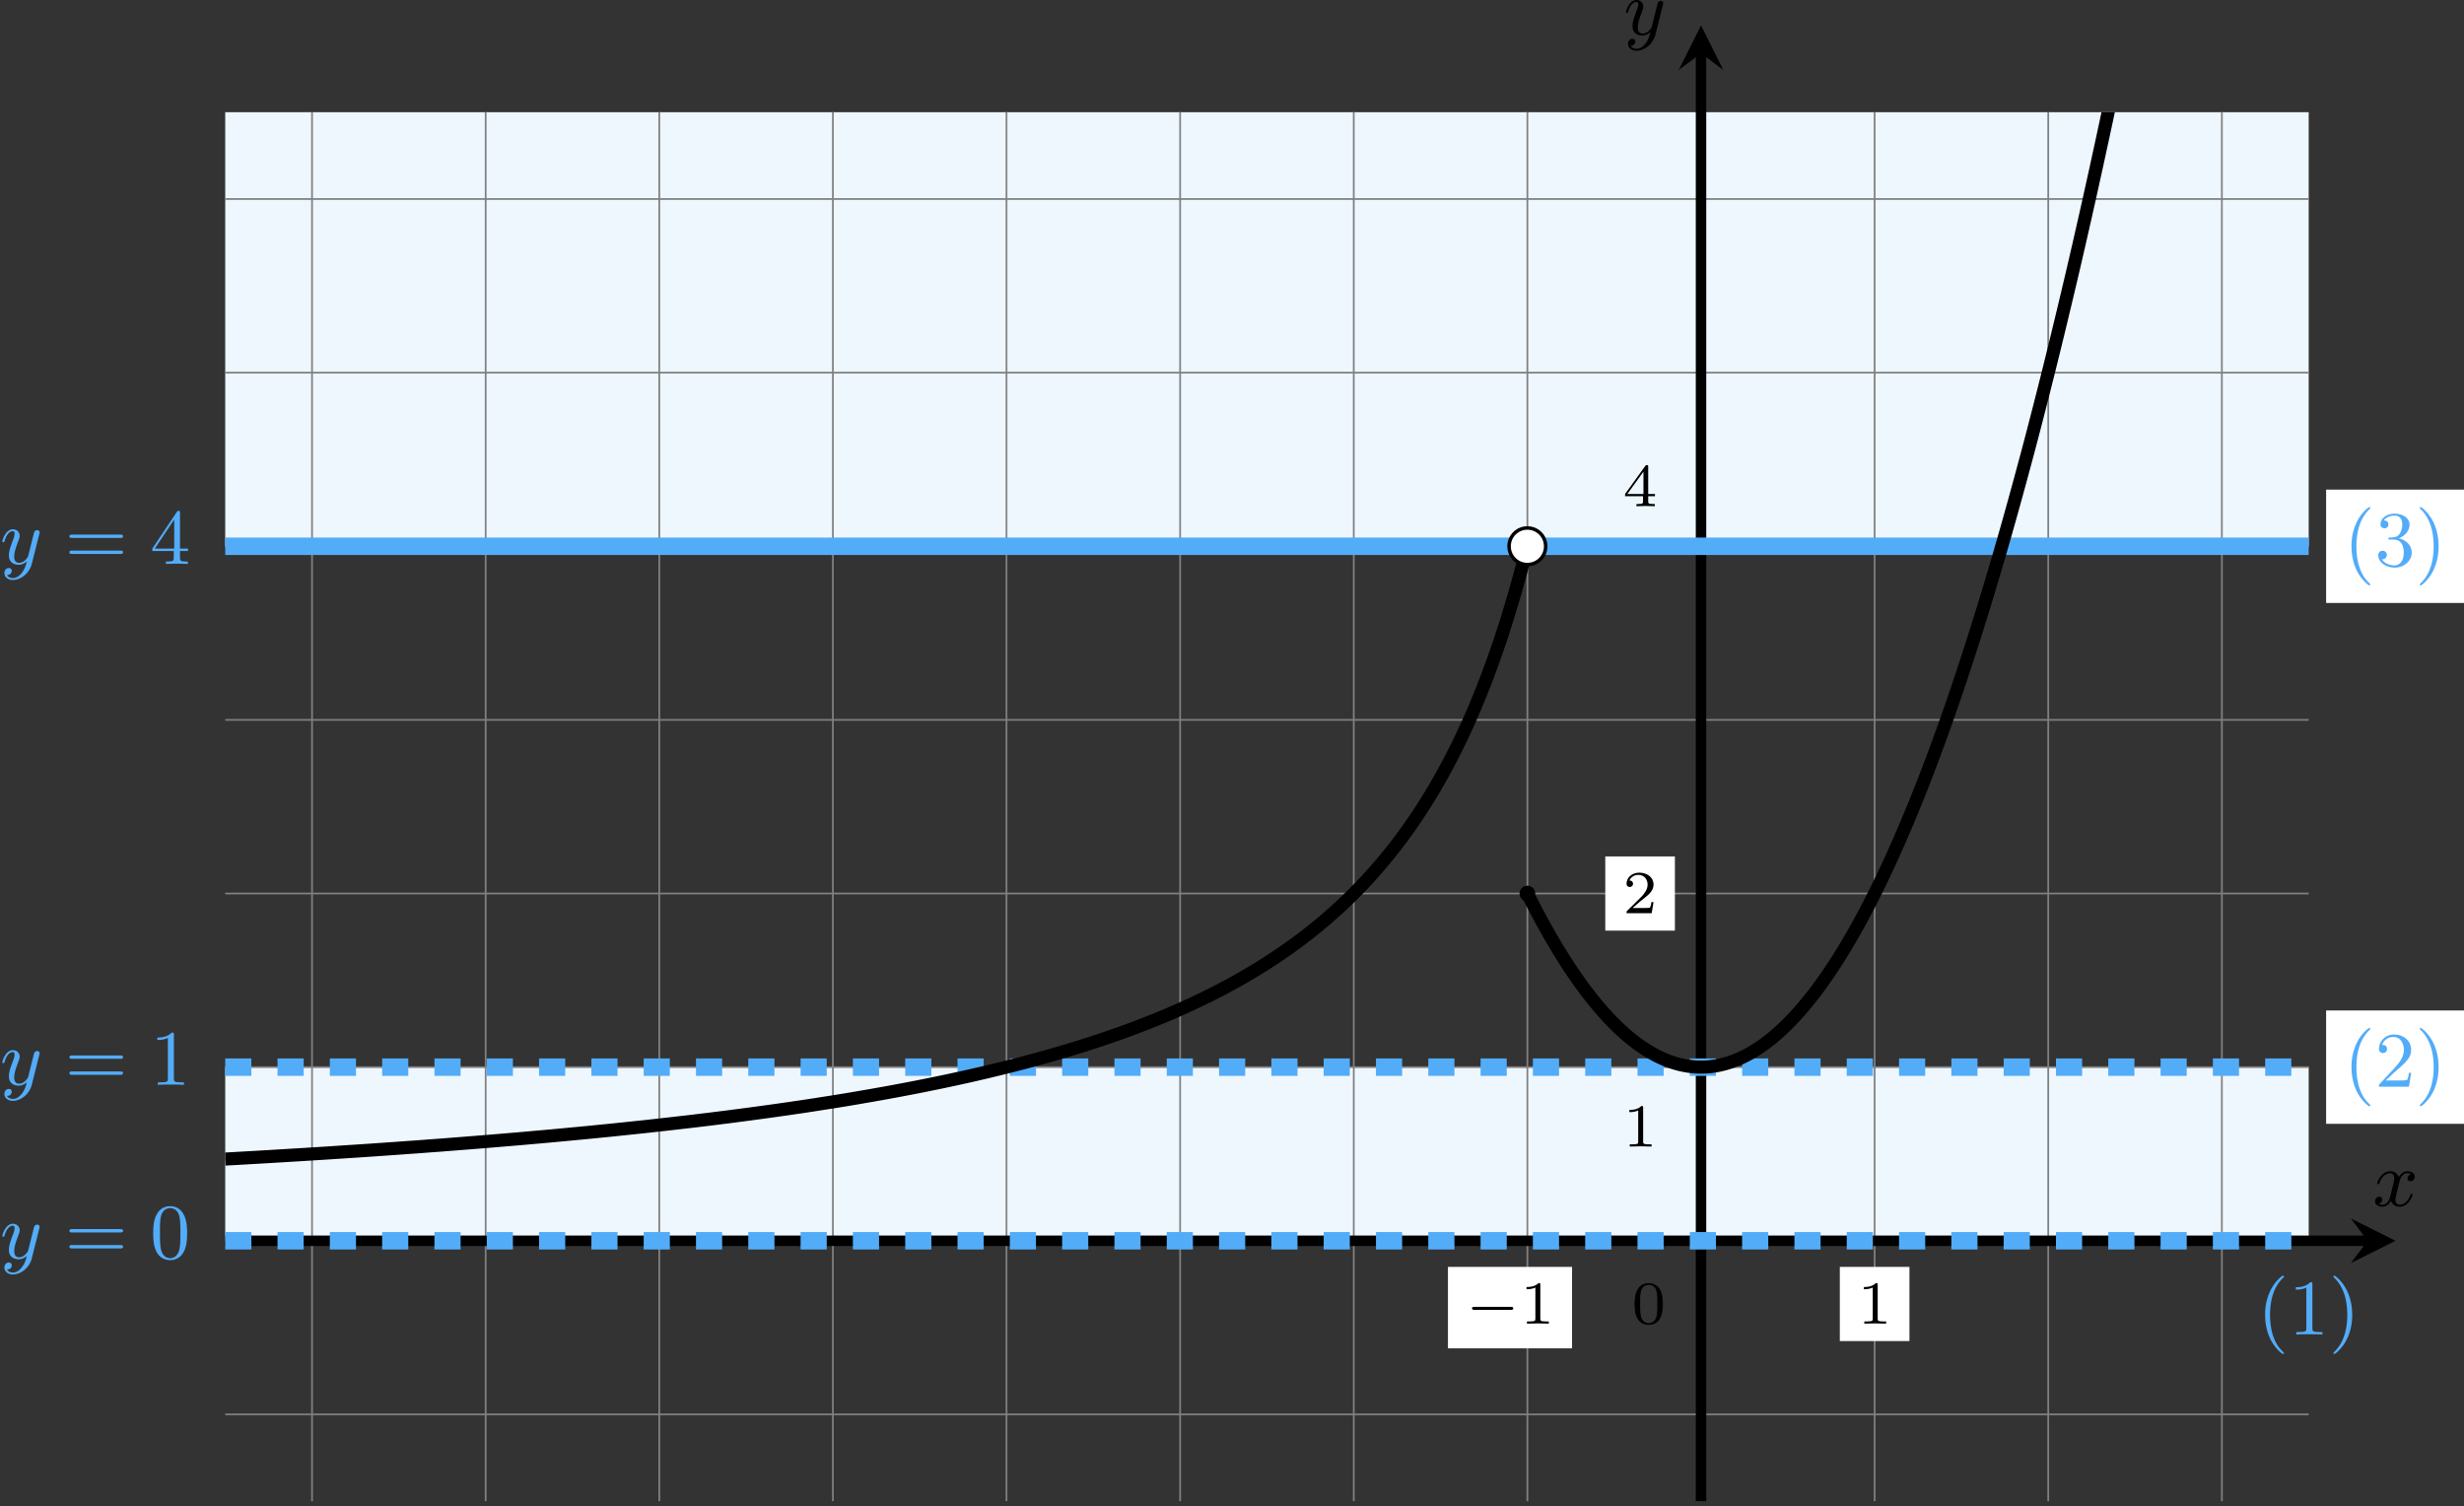 <?xml version='1.0' encoding='UTF-8'?>
<!-- This file was generated by dvisvgm 2.13.3 -->
<svg version='1.1' xmlns='http://www.w3.org/2000/svg' xmlns:xlink='http://www.w3.org/1999/xlink' width='563.207pt' height='344.328pt' viewBox='3.98 640.102 563.207 344.328'>
<rect x="3.98" y="640.102" width="563.207" height="344.328" fill="#333333" stroke="none"/>
<defs>
<clipPath id='clip2'>
<path d='M27.73 491.617V332.875H265.844V491.617ZM265.844 332.875'/>
</clipPath>
<path id='g4-40' d='M3.058 2.134C3.058 2.089 3.031 2.062 2.977 2C1.82 .941 1.47-.672 1.47-2.242C1.47-3.631 1.739-5.317 3.004-6.519C3.04-6.554 3.058-6.581 3.058-6.626C3.058-6.689 3.013-6.725 2.95-6.725C2.842-6.725 2.035-6.079 1.551-5.102C1.121-4.241 .906-3.318 .906-2.251C.906-1.605 .986-.583 1.479 .475C2.008 1.578 2.842 2.233 2.95 2.233C3.013 2.233 3.058 2.197 3.058 2.134Z'/>
<path id='g4-41' d='M2.672-2.251C2.672-2.986 2.564-3.972 2.098-4.967C1.569-6.07 .735-6.725 .628-6.725C.538-6.725 .52-6.653 .52-6.626C.52-6.581 .538-6.554 .601-6.492C1.121-6.025 2.107-4.806 2.107-2.251C2.107-.968 1.874 .816 .574 2.026C.556 2.053 .52 2.089 .52 2.134C.52 2.161 .538 2.233 .628 2.233C.735 2.233 1.542 1.587 2.026 .61C2.457-.251 2.672-1.175 2.672-2.251Z'/>
<path id='g4-48' d='M4.241-2.869C4.241-3.47 4.214-4.241 3.9-4.914C3.506-5.756 2.824-5.972 2.304-5.972C1.766-5.972 1.085-5.756 .69-4.896C.403-4.277 .359-3.551 .359-2.869C.359-2.286 .377-1.417 .762-.708C1.184 .054 1.883 .197 2.295 .197C2.878 .197 3.542-.054 3.918-.879C4.187-1.479 4.241-2.152 4.241-2.869ZM2.304-.027C2.035-.027 1.39-.152 1.219-1.166C1.13-1.695 1.13-2.466 1.13-2.977C1.13-3.587 1.13-4.295 1.237-4.788C1.417-5.586 1.991-5.747 2.295-5.747C2.636-5.747 3.201-5.568 3.371-4.734C3.47-4.241 3.47-3.542 3.47-2.977C3.47-2.421 3.47-1.668 3.38-1.139C3.192-.117 2.529-.027 2.304-.027Z'/>
<path id='g4-49' d='M2.726-5.73C2.726-5.954 2.717-5.972 2.493-5.972C1.937-5.398 1.112-5.398 .834-5.398V-5.12C1.004-5.12 1.551-5.12 2.035-5.353V-.717C2.035-.386 2.008-.278 1.175-.278H.888V0C1.21-.027 2.008-.027 2.376-.027S3.551-.027 3.873 0V-.278H3.587C2.753-.278 2.726-.386 2.726-.717V-5.73Z'/>
<path id='g4-50' d='M4.142-1.587H3.891C3.873-1.47 3.802-.941 3.685-.798C3.631-.717 3.013-.717 2.833-.717H1.237L2.125-1.56C3.596-2.833 4.142-3.309 4.142-4.223C4.142-5.254 3.291-5.972 2.188-5.972C1.157-5.972 .457-5.156 .457-4.34C.457-3.891 .843-3.847 .924-3.847C1.121-3.847 1.39-3.99 1.39-4.313C1.39-4.582 1.201-4.779 .924-4.779C.879-4.779 .852-4.779 .816-4.77C1.031-5.407 1.605-5.694 2.089-5.694C3.004-5.694 3.318-4.842 3.318-4.223C3.318-3.309 2.627-2.564 2.197-2.098L.556-.323C.457-.224 .457-.206 .457 0H3.891L4.142-1.587Z'/>
<path id='g4-51' d='M2.735-3.156C3.569-3.47 3.963-4.125 3.963-4.743C3.963-5.434 3.201-5.972 2.268-5.972S.637-5.443 .637-4.761C.637-4.465 .834-4.295 1.094-4.295S1.542-4.483 1.542-4.743C1.542-5.057 1.327-5.192 1.022-5.192C1.255-5.568 1.802-5.747 2.242-5.747C2.986-5.747 3.129-5.156 3.129-4.734C3.129-4.465 3.075-4.035 2.851-3.694C2.573-3.291 2.26-3.273 2-3.255C1.775-3.237 1.757-3.237 1.686-3.237C1.605-3.228 1.533-3.219 1.533-3.12C1.533-3.004 1.605-3.004 1.757-3.004H2.179C2.959-3.004 3.3-2.376 3.3-1.524C3.3-.377 2.69-.054 2.233-.054C2.062-.054 1.193-.099 .789-.762C1.112-.717 1.363-.941 1.363-1.246C1.363-1.542 1.139-1.731 .879-1.731C.655-1.731 .386-1.596 .386-1.219C.386-.421 1.219 .197 2.26 .197C3.38 .197 4.214-.61 4.214-1.524C4.214-2.304 3.596-2.968 2.735-3.156Z'/>
<path id='g4-52' d='M.26-1.757V-1.479H2.708V-.708C2.708-.377 2.681-.278 2.008-.278H1.811V0C2.376-.027 3.004-.027 3.067-.027C3.111-.027 3.757-.027 4.322 0V-.278H4.125C3.452-.278 3.425-.377 3.425-.708V-1.479H4.34V-1.757H3.425V-5.828C3.425-6.007 3.425-6.07 3.255-6.07C3.147-6.07 3.138-6.061 3.058-5.936L.26-1.757ZM.547-1.757L2.762-5.075V-1.757H.547Z'/>
<path id='g4-61' d='M6.348-2.968C6.474-2.968 6.644-2.968 6.644-3.156C6.644-3.353 6.447-3.353 6.312-3.353H.843C.708-3.353 .511-3.353 .511-3.156C.511-2.968 .69-2.968 .807-2.968H6.348ZM6.312-1.139C6.447-1.139 6.644-1.139 6.644-1.336C6.644-1.524 6.474-1.524 6.348-1.524H.807C.69-1.524 .511-1.524 .511-1.336C.511-1.139 .708-1.139 .843-1.139H6.312Z'/>
<path id='g5-0' d='M5.189-1.576C5.3-1.576 5.467-1.576 5.467-1.743C5.467-1.918 5.307-1.918 5.189-1.918H1.032C.921-1.918 .753-1.918 .753-1.75C.753-1.576 .914-1.576 1.032-1.576H5.189Z'/>
<path id='g1-120' d='M4.411-3.622C4.08-3.56 3.981-3.273 3.981-3.138C3.981-2.968 4.107-2.815 4.331-2.815C4.582-2.815 4.824-3.031 4.824-3.344C4.824-3.757 4.376-3.963 3.954-3.963C3.416-3.963 3.102-3.488 2.995-3.3C2.824-3.739 2.43-3.963 2-3.963C1.04-3.963 .52-2.815 .52-2.582C.52-2.502 .583-2.475 .646-2.475C.726-2.475 .753-2.52 .771-2.573C1.049-3.461 1.641-3.739 1.982-3.739C2.242-3.739 2.475-3.569 2.475-3.147C2.475-2.824 2.089-1.39 1.973-.959C1.901-.681 1.632-.126 1.139-.126C.959-.126 .771-.188 .681-.242C.924-.287 1.103-.493 1.103-.726C1.103-.95 .933-1.049 .762-1.049C.502-1.049 .269-.825 .269-.52C.269-.081 .753 .099 1.13 .099C1.65 .099 1.955-.332 2.089-.574C2.313 .018 2.842 .099 3.084 .099C4.053 .099 4.564-1.067 4.564-1.282C4.564-1.327 4.537-1.39 4.447-1.39C4.349-1.39 4.34-1.354 4.295-1.219C4.098-.574 3.578-.126 3.111-.126C2.851-.126 2.609-.287 2.609-.717C2.609-.915 2.735-1.408 2.815-1.748C2.851-1.91 3.093-2.878 3.111-2.941C3.219-3.264 3.488-3.739 3.945-3.739C4.107-3.739 4.277-3.712 4.411-3.622Z'/>
<path id='g1-121' d='M4.501-3.452C4.51-3.497 4.528-3.551 4.528-3.604C4.528-3.721 4.447-3.865 4.25-3.865C4.133-3.865 3.972-3.793 3.9-3.622C3.891-3.587 3.802-3.219 3.748-3.022L3.3-1.228C3.228-.968 3.228-.95 3.21-.87C3.201-.834 2.824-.126 2.179-.126C1.623-.126 1.623-.69 1.623-.861C1.623-1.264 1.739-1.704 2.125-2.708C2.197-2.914 2.251-3.04 2.251-3.21C2.251-3.649 1.919-3.963 1.479-3.963C.619-3.963 .26-2.69 .26-2.582C.26-2.502 .323-2.475 .386-2.475C.484-2.475 .493-2.529 .529-2.645C.717-3.309 1.076-3.739 1.453-3.739C1.668-3.739 1.668-3.569 1.668-3.443C1.668-3.291 1.632-3.129 1.551-2.914C1.13-1.802 1.013-1.426 1.013-.995C1.013 0 1.82 .099 2.152 .099C2.591 .099 2.905-.134 3.067-.296C2.95 .161 2.851 .565 2.502 1.013C2.233 1.372 1.874 1.614 1.479 1.614C1.228 1.614 .933 1.524 .807 1.273C1.282 1.273 1.345 .879 1.345 .789C1.345 .592 1.201 .466 1.004 .466C.789 .466 .502 .637 .502 1.049C.502 1.515 .915 1.838 1.479 1.838C2.394 1.838 3.371 1.058 3.631 .009L4.501-3.452Z'/>
<path id='g6-48' d='M3.599-2.225C3.599-2.992 3.508-3.543 3.187-4.031C2.971-4.352 2.538-4.631 1.981-4.631C.363-4.631 .363-2.727 .363-2.225S.363 .139 1.981 .139S3.599-1.723 3.599-2.225ZM1.981-.056C1.66-.056 1.234-.244 1.095-.816C.997-1.227 .997-1.799 .997-2.315C.997-2.824 .997-3.354 1.102-3.738C1.248-4.289 1.695-4.435 1.981-4.435C2.357-4.435 2.72-4.205 2.845-3.801C2.957-3.424 2.964-2.922 2.964-2.315C2.964-1.799 2.964-1.283 2.873-.844C2.734-.209 2.26-.056 1.981-.056Z'/>
<path id='g6-49' d='M2.336-4.435C2.336-4.624 2.322-4.631 2.127-4.631C1.681-4.191 1.046-4.184 .76-4.184V-3.933C.928-3.933 1.388-3.933 1.771-4.129V-.572C1.771-.342 1.771-.251 1.074-.251H.809V0C.934-.007 1.792-.028 2.05-.028C2.267-.028 3.145-.007 3.299 0V-.251H3.034C2.336-.251 2.336-.342 2.336-.572V-4.435Z'/>
<path id='g6-50' d='M3.522-1.269H3.285C3.264-1.116 3.194-.704 3.103-.635C3.048-.593 2.511-.593 2.413-.593H1.13C1.862-1.241 2.106-1.437 2.525-1.764C3.041-2.176 3.522-2.608 3.522-3.271C3.522-4.115 2.783-4.631 1.89-4.631C1.025-4.631 .439-4.024 .439-3.382C.439-3.027 .739-2.992 .809-2.992C.976-2.992 1.179-3.11 1.179-3.361C1.179-3.487 1.13-3.731 .767-3.731C.983-4.226 1.458-4.38 1.785-4.38C2.483-4.38 2.845-3.836 2.845-3.271C2.845-2.664 2.413-2.183 2.19-1.932L.509-.272C.439-.209 .439-.195 .439 0H3.313L3.522-1.269Z'/>
<path id='g6-52' d='M3.689-1.144V-1.395H2.915V-4.505C2.915-4.652 2.915-4.7 2.762-4.7C2.678-4.7 2.65-4.7 2.58-4.603L.272-1.395V-1.144H2.322V-.572C2.322-.335 2.322-.251 1.757-.251H1.569V0C1.918-.014 2.364-.028 2.615-.028C2.873-.028 3.32-.014 3.668 0V-.251H3.48C2.915-.251 2.915-.335 2.915-.572V-1.144H3.689ZM2.371-3.947V-1.395H.53L2.371-3.947Z'/>
</defs>
<g id='page12' transform='matrix(2 0 0 2 0 0)'>
<path d='M27.73 461.855V442.012H265.844V461.855Z' fill='#eef7fe'/>
<path d='M27.73 382.484V332.875H265.844V382.484Z' fill='#eef7fe'/>
<path d='M27.73 481.695H265.844M27.73 461.855H265.844M27.73 442.012H265.844M27.73 422.168H265.844M27.73 402.324H265.844M27.73 382.484H265.844M27.73 362.641H265.844M27.73 342.797H265.844M37.652 491.617V332.875M57.496 491.617V332.875M77.336 491.617V332.875M97.18 491.617V332.875M117.023 491.617V332.875M136.863 491.617V332.875M156.707 491.617V332.875M176.551 491.617V332.875M196.395 491.617V332.875M216.234 491.617V332.875M236.078 491.617V332.875M255.922 491.617V332.875' stroke='#808080' fill='none' stroke-width='.199' stroke-miterlimit='10'/>
<path d='M212.258 473.316H220.215V464.84H212.258Z' fill='#fff'/>
<g transform='matrix(1 0 0 1 17.857 9.472)'>
<use x='196.393' y='461.854' xlink:href='#g6-49'/>
</g>
<g transform='matrix(1 0 0 1 -7.956 9.472)'>
<use x='196.393' y='461.854' xlink:href='#g6-48'/>
</g>
<path d='M27.73 461.855H272.574' stroke='#000' fill='none' stroke-width='1.196' stroke-miterlimit='10'/>
<path d='M275.766 461.855L270.664 459.305L272.575 461.855L270.664 464.406'/>
<g transform='matrix(1 0 0 1 76.759 -3.985)'>
<use x='196.393' y='461.854' xlink:href='#g1-120'/>
</g>
<path d='M196.395 491.617V326.145' stroke='#000' fill='none' stroke-width='1.196' stroke-miterlimit='10'/>
<path d='M196.395 322.957L193.844 328.054L196.395 326.144L198.945 328.054'/>
<g transform='matrix(1 0 0 1 -8.845 -137.84)'>
<use x='196.393' y='461.854' xlink:href='#g1-121'/>
</g>
<path d='M27.73 382.484H265.844' stroke='#53acf8' fill='none' stroke-width='1.993' stroke-miterlimit='10'/>
<g fill='#53acf8' transform='matrix(1 0 0 1 -194.403 -77.353)'>
<use x='196.393' y='461.854' xlink:href='#g1-121'/>
<use x='203.813' y='461.854' xlink:href='#g4-61'/>
<use x='213.541' y='461.854' xlink:href='#g4-52'/>
</g>
<path d='M267.836 388.961H283.594V376.008H267.836Z' fill='#fff'/>
<g fill='#53acf8' transform='matrix(1 0 0 1 73.434 -77.129)'>
<use x='196.393' y='461.854' xlink:href='#g4-40'/>
<use x='199.977' y='461.854' xlink:href='#g4-51'/>
<use x='204.585' y='461.854' xlink:href='#g4-41'/>
</g>
<path d='M27.73 442.012H265.844' stroke='#53acf8' fill='none' stroke-width='1.993' stroke-miterlimit='10' stroke-dasharray='2.989 2.989'/>
<g fill='#53acf8' transform='matrix(1 0 0 1 -194.403 -17.825)'>
<use x='196.393' y='461.854' xlink:href='#g1-121'/>
<use x='203.813' y='461.854' xlink:href='#g4-61'/>
<use x='213.541' y='461.854' xlink:href='#g4-49'/>
</g>
<path d='M267.836 448.488H283.594V435.535H267.836Z' fill='#fff'/>
<g fill='#53acf8' transform='matrix(1 0 0 1 73.434 -17.601)'>
<use x='196.393' y='461.854' xlink:href='#g4-40'/>
<use x='199.977' y='461.854' xlink:href='#g4-50'/>
<use x='204.585' y='461.854' xlink:href='#g4-41'/>
</g>
<path d='M27.73 461.855H265.844' stroke='#53acf8' fill='none' stroke-width='1.993' stroke-miterlimit='10' stroke-dasharray='2.989 2.989'/>
<g fill='#53acf8' transform='matrix(1 0 0 1 -194.403 2.017)'>
<use x='196.393' y='461.854' xlink:href='#g1-121'/>
<use x='203.813' y='461.854' xlink:href='#g4-61'/>
<use x='213.541' y='461.854' xlink:href='#g4-48'/>
</g>
<g fill='#53acf8' transform='matrix(1 0 0 1 63.562 10.71)'>
<use x='196.393' y='461.854' xlink:href='#g4-40'/>
<use x='199.977' y='461.854' xlink:href='#g4-49'/>
<use x='204.585' y='461.854' xlink:href='#g4-41'/>
</g>
<path d='M185.453 453.078H193.41V444.598H185.453Z' fill='#eef7fe'/>
<g transform='matrix(1 0 0 1 -8.949 -10.768)'>
<use x='196.393' y='461.854' xlink:href='#g6-49'/>
</g>
<path d='M185.453 426.41H193.41V417.93H185.453Z' fill='#fff'/>
<g transform='matrix(1 0 0 1 -8.949 -37.438)'>
<use x='196.393' y='461.854' xlink:href='#g6-50'/>
</g>
<path d='M185.453 379.894H193.41V371.418H185.453Z' fill='#eef7fe'/>
<g transform='matrix(1 0 0 1 -8.949 -83.951)'>
<use x='196.393' y='461.854' xlink:href='#g6-52'/>
</g>
<path d='M167.473 474.148H181.656V464.84H167.473Z' fill='#fff'/>
<g transform='matrix(1 0 0 1 -26.926 9.472)'>
<use x='196.393' y='461.854' xlink:href='#g5-0'/>
<use x='202.62' y='461.854' xlink:href='#g6-49'/>
</g>
<path d='M176.551 422.168C176.551 422.168 176.84 422.742 176.949 422.957C177.059 423.176 177.238 423.519 177.348 423.731C177.457 423.945 177.637 424.281 177.746 424.488C177.856 424.695 178.035 425.027 178.144 425.231C178.258 425.434 178.434 425.758 178.543 425.957C178.656 426.156 178.832 426.473 178.941 426.664C179.055 426.859 179.231 427.168 179.34 427.359C179.453 427.551 179.629 427.852 179.742 428.035C179.852 428.223 180.027 428.516 180.141 428.699C180.25 428.879 180.426 429.164 180.539 429.344C180.648 429.519 180.824 429.801 180.938 429.973C181.047 430.144 181.227 430.418 181.336 430.586C181.445 430.754 181.625 431.019 181.734 431.184C181.844 431.348 182.023 431.606 182.133 431.762C182.242 431.922 182.422 432.176 182.531 432.328C182.641 432.484 182.82 432.727 182.93 432.879C183.043 433.027 183.219 433.266 183.328 433.41C183.441 433.555 183.617 433.785 183.727 433.926C183.84 434.07 184.016 434.293 184.125 434.43C184.238 434.566 184.414 434.781 184.527 434.914C184.637 435.047 184.812 435.254 184.926 435.383C185.035 435.512 185.211 435.711 185.324 435.836C185.434 435.961 185.609 436.152 185.723 436.273C185.832 436.391 186.012 436.578 186.121 436.695C186.231 436.809 186.41 436.988 186.52 437.098C186.629 437.207 186.809 437.383 186.918 437.488C187.027 437.594 187.207 437.758 187.316 437.859C187.426 437.961 187.605 438.121 187.715 438.215C187.824 438.312 188.004 438.465 188.113 438.559C188.227 438.648 188.402 438.793 188.512 438.883C188.625 438.969 188.801 439.106 188.91 439.191C189.023 439.273 189.199 439.406 189.309 439.484C189.422 439.562 189.598 439.688 189.711 439.762C189.82 439.836 189.996 439.949 190.109 440.019C190.219 440.09 190.395 440.199 190.508 440.266C190.617 440.332 190.793 440.434 190.906 440.492C191.016 440.555 191.195 440.648 191.305 440.707C191.414 440.762 191.594 440.852 191.703 440.902C191.812 440.957 191.992 441.035 192.102 441.082C192.211 441.133 192.391 441.203 192.5 441.25C192.609 441.293 192.789 441.359 192.898 441.394C193.012 441.434 193.187 441.496 193.297 441.527C193.41 441.562 193.586 441.613 193.695 441.644C193.809 441.676 193.984 441.719 194.094 441.746C194.207 441.769 194.383 441.809 194.496 441.828C194.605 441.852 194.781 441.883 194.895 441.898C195.004 441.914 195.18 441.938 195.293 441.949C195.402 441.961 195.578 441.981 195.691 441.988C195.801 441.996 195.98 442.004 196.09 442.008S196.379 442.012 196.488 442.012C196.598 442.012 196.777 442.004 196.887 442C196.996 441.992 197.176 441.981 197.285 441.973C197.395 441.961 197.574 441.941 197.684 441.926C197.797 441.914 197.973 441.887 198.082 441.867C198.195 441.848 198.371 441.816 198.48 441.793C198.594 441.769 198.77 441.727 198.879 441.699C198.992 441.672 199.168 441.625 199.281 441.59C199.391 441.559 199.566 441.504 199.68 441.469C199.789 441.43 199.965 441.367 200.078 441.328C200.187 441.285 200.363 441.219 200.477 441.172C200.586 441.125 200.766 441.051 200.875 441C200.984 440.949 201.164 440.867 201.273 440.812C201.383 440.758 201.562 440.664 201.672 440.606C201.781 440.547 201.961 440.449 202.07 440.387C202.18 440.324 202.359 440.219 202.469 440.152C202.578 440.082 202.758 439.973 202.867 439.898C202.98 439.828 203.156 439.707 203.266 439.629C203.379 439.555 203.555 439.426 203.664 439.348C203.777 439.266 203.953 439.133 204.062 439.047C204.176 438.961 204.352 438.82 204.465 438.731C204.574 438.641 204.75 438.492 204.863 438.398C204.973 438.301 205.148 438.148 205.262 438.047C205.371 437.949 205.547 437.789 205.66 437.684C205.77 437.582 205.949 437.41 206.059 437.305C206.168 437.195 206.348 437.019 206.457 436.906C206.566 436.797 206.746 436.613 206.856 436.496C206.965 436.379 207.144 436.188 207.254 436.066S207.543 435.746 207.652 435.621C207.766 435.496 207.941 435.293 208.051 435.16C208.164 435.031 208.34 434.82 208.449 434.684C208.562 434.551 208.738 434.332 208.848 434.191C208.961 434.055 209.137 433.828 209.25 433.684C209.359 433.539 209.535 433.305 209.648 433.16C209.758 433.012 209.934 432.769 210.047 432.617C210.156 432.465 210.332 432.219 210.445 432.062C210.555 431.902 210.734 431.648 210.844 431.488C210.953 431.328 211.133 431.066 211.242 430.898C211.352 430.734 211.531 430.465 211.641 430.293C211.75 430.125 211.93 429.848 212.039 429.676C212.148 429.5 212.328 429.215 212.438 429.035C212.551 428.859 212.727 428.566 212.836 428.383C212.949 428.199 213.125 427.902 213.234 427.715C213.348 427.527 213.523 427.223 213.633 427.031C213.746 426.836 213.922 426.527 214.035 426.328C214.144 426.133 214.32 425.812 214.434 425.613C214.543 425.41 214.719 425.086 214.832 424.879C214.941 424.672 215.117 424.34 215.231 424.129C215.34 423.922 215.519 423.578 215.629 423.363C215.738 423.152 215.918 422.805 216.027 422.582C216.137 422.363 216.316 422.012 216.426 421.785C216.535 421.562 216.715 421.203 216.824 420.973C216.934 420.746 217.113 420.375 217.223 420.144C217.332 419.91 217.512 419.535 217.621 419.301C217.734 419.062 217.91 418.68 218.019 418.438C218.133 418.195 218.309 417.805 218.418 417.562C218.531 417.316 218.707 416.918 218.816 416.668C218.93 416.418 219.106 416.012 219.219 415.758C219.328 415.504 219.504 415.09 219.617 414.832C219.727 414.574 219.902 414.156 220.016 413.891C220.125 413.629 220.301 413.203 220.414 412.934C220.523 412.664 220.703 412.234 220.812 411.961C220.922 411.688 221.102 411.246 221.211 410.973C221.32 410.695 221.5 410.246 221.609 409.965C221.719 409.684 221.898 409.231 222.008 408.945C222.117 408.66 222.297 408.195 222.406 407.906C222.519 407.617 222.695 407.148 222.805 406.852C222.918 406.559 223.094 406.082 223.203 405.785C223.316 405.484 223.492 405 223.602 404.699C223.715 404.394 223.891 403.902 224.004 403.598C224.113 403.289 224.289 402.789 224.402 402.477C224.512 402.164 224.688 401.66 224.801 401.344C224.91 401.027 225.086 400.516 225.199 400.195C225.309 399.875 225.488 399.356 225.598 399.027C225.707 398.703 225.887 398.176 225.996 397.848C226.106 397.516 226.285 396.984 226.394 396.648C226.504 396.316 226.684 395.773 226.793 395.438C226.902 395.098 227.082 394.551 227.191 394.207C227.305 393.863 227.481 393.309 227.59 392.961C227.703 392.613 227.879 392.051 227.988 391.699C228.102 391.344 228.277 390.777 228.387 390.422C228.5 390.062 228.676 389.488 228.789 389.125C228.898 388.766 229.074 388.184 229.188 387.816C229.297 387.449 229.473 386.859 229.586 386.492C229.695 386.121 229.871 385.523 229.984 385.148C230.094 384.773 230.273 384.168 230.383 383.789S230.672 382.801 230.781 382.418C230.891 382.031 231.07 381.414 231.18 381.027C231.289 380.637 231.469 380.012 231.578 379.621C231.688 379.227 231.867 378.594 231.977 378.199C232.09 377.801 232.266 377.16 232.375 376.758C232.488 376.359 232.664 375.711 232.773 375.305C232.887 374.898 233.062 374.246 233.172 373.836C233.285 373.426 233.461 372.762 233.574 372.348C233.684 371.934 233.859 371.266 233.973 370.848C234.082 370.426 234.258 369.75 234.371 369.328C234.481 368.906 234.656 368.223 234.769 367.793C234.879 367.367 235.059 366.676 235.168 366.242C235.277 365.812 235.457 365.113 235.566 364.676S235.856 363.535 235.965 363.094C236.074 362.652 236.254 361.941 236.363 361.496C236.473 361.051 236.652 360.332 236.762 359.883C236.871 359.43 237.051 358.707 237.16 358.25C237.273 357.797 237.449 357.062 237.559 356.605C237.672 356.145 237.848 355.406 237.957 354.941C238.07 354.477 238.246 353.73 238.356 353.262C238.469 352.797 238.644 352.039 238.758 351.57C238.867 351.098 239.043 350.336 239.156 349.859C239.266 349.379 239.441 348.613 239.555 348.133C239.664 347.648 239.84 346.875 239.953 346.387C240.062 345.902 240.242 345.121 240.352 344.629C240.461 344.141 240.641 343.348 240.75 342.855C240.859 342.359 241.039 341.562 241.148 341.062C241.258 340.566 241.438 339.762 241.547 339.258C241.656 338.754 241.836 337.941 241.945 337.434C242.059 336.926 242.234 336.109 242.344 335.594C242.457 335.082 242.633 334.258 242.742 333.742C242.856 333.223 243.031 332.391 243.141 331.871C243.254 331.348 243.43 330.508 243.543 329.984C243.652 329.457 243.828 328.609 243.941 328.078C244.051 327.551 244.227 326.695 244.34 326.16C244.449 325.625 244.625 324.766 244.738 324.227C244.848 323.687 245.027 322.816 245.137 322.273S245.426 320.855 245.535 320.309C245.644 319.762 245.824 318.879 245.934 318.324C246.043 317.773 246.223 316.883 246.332 316.324C246.441 315.77 246.621 314.871 246.731 314.309C246.844 313.75 247.019 312.844 247.129 312.277C247.242 311.715 247.418 310.801 247.527 310.23C247.641 309.66 247.816 308.742 247.926 308.168C248.039 307.594 248.215 306.668 248.328 306.09C248.438 305.512 248.613 304.578 248.727 303.992C248.836 303.41 249.012 302.473 249.125 301.883C249.234 301.293 249.41 300.348 249.523 299.754C249.633 299.164 249.812 298.211 249.922 297.613C250.031 297.016 250.211 296.055 250.32 295.453C250.43 294.852 250.609 293.883 250.719 293.277C250.828 292.672 251.008 291.695 251.117 291.086S251.406 289.492 251.516 288.879C251.625 288.262 251.805 287.273 251.914 286.656C252.027 286.035 252.203 285.039 252.312 284.414C252.426 283.793 252.602 282.789 252.711 282.16C252.824 281.531 253 280.52 253.109 279.887C253.223 279.254 253.398 278.238 253.512 277.602C253.621 276.965 253.797 275.937 253.91 275.297C254.019 274.656 254.195 273.621 254.309 272.977C254.418 272.332 254.594 271.293 254.707 270.641C254.816 269.992 254.996 268.945 255.106 268.289C255.215 267.637 255.394 266.582 255.504 265.922S255.902 263.539 255.902 263.539' stroke='#000' fill='none' stroke-width='1.494' stroke-miterlimit='10' clip-path='url(#clip2)'/>
<path d='M27.73 452.516C27.73 452.516 28.27 452.488 28.477 452.477S29.02 452.445 29.227 452.434S29.766 452.402 29.973 452.391S30.512 452.359 30.719 452.348C30.93 452.336 31.262 452.316 31.469 452.305S32.008 452.273 32.215 452.262C32.422 452.25 32.754 452.23 32.965 452.219C33.172 452.207 33.504 452.184 33.711 452.172S34.25 452.141 34.457 452.129S35 452.098 35.207 452.082C35.414 452.07 35.746 452.051 35.953 452.039C36.16 452.023 36.492 452.004 36.699 451.992C36.91 451.98 37.242 451.957 37.449 451.945S37.988 451.91 38.195 451.898S38.734 451.863 38.945 451.852C39.152 451.84 39.484 451.816 39.691 451.805C39.898 451.789 40.23 451.769 40.437 451.754C40.645 451.742 40.98 451.719 41.187 451.707C41.395 451.691 41.727 451.672 41.934 451.656C42.141 451.644 42.473 451.621 42.68 451.609C42.891 451.594 43.223 451.57 43.43 451.559C43.637 451.543 43.969 451.523 44.176 451.508S44.715 451.469 44.926 451.457C45.133 451.441 45.465 451.418 45.672 451.406C45.879 451.391 46.211 451.367 46.418 451.352C46.625 451.34 46.961 451.316 47.168 451.301S47.707 451.262 47.914 451.246S48.453 451.207 48.66 451.191C48.871 451.18 49.203 451.152 49.41 451.141C49.617 451.125 49.949 451.098 50.156 451.086C50.363 451.07 50.695 451.043 50.906 451.027C51.113 451.016 51.445 450.988 51.652 450.973C51.859 450.957 52.191 450.934 52.398 450.918C52.605 450.902 52.941 450.875 53.148 450.859C53.355 450.844 53.687 450.816 53.895 450.801C54.102 450.785 54.434 450.762 54.641 450.742C54.848 450.727 55.184 450.703 55.391 450.684C55.598 450.668 55.93 450.641 56.137 450.625S56.676 450.582 56.887 450.566C57.094 450.547 57.426 450.519 57.633 450.504S58.172 450.461 58.379 450.441C58.586 450.426 58.922 450.398 59.129 450.379C59.336 450.363 59.668 450.336 59.875 450.316C60.082 450.301 60.414 450.273 60.621 450.254C60.828 450.238 61.164 450.207 61.371 450.191C61.578 450.172 61.91 450.144 62.117 450.125S62.656 450.078 62.863 450.059C63.074 450.039 63.406 450.012 63.613 449.992S64.152 449.945 64.359 449.926C64.566 449.906 64.902 449.879 65.109 449.859C65.316 449.84 65.648 449.809 65.855 449.789C66.062 449.769 66.395 449.738 66.602 449.719C66.809 449.699 67.145 449.668 67.352 449.648C67.559 449.629 67.891 449.598 68.098 449.578C68.305 449.559 68.637 449.527 68.844 449.508C69.055 449.484 69.387 449.453 69.594 449.434S70.133 449.379 70.34 449.359C70.547 449.34 70.879 449.305 71.09 449.285C71.297 449.266 71.629 449.231 71.836 449.211C72.043 449.188 72.375 449.156 72.582 449.133C72.789 449.113 73.125 449.078 73.332 449.055C73.539 449.035 73.871 449 74.078 448.977C74.285 448.957 74.617 448.922 74.824 448.898C75.035 448.875 75.367 448.84 75.574 448.82C75.781 448.797 76.113 448.762 76.32 448.738C76.527 448.715 76.859 448.68 77.07 448.656C77.277 448.633 77.609 448.594 77.816 448.57C78.023 448.551 78.355 448.512 78.562 448.488C78.77 448.465 79.105 448.426 79.312 448.402C79.52 448.379 79.852 448.34 80.059 448.316S80.598 448.254 80.805 448.231C81.016 448.203 81.348 448.164 81.555 448.141C81.762 448.113 82.094 448.074 82.301 448.051C82.508 448.023 82.84 447.984 83.051 447.961C83.258 447.934 83.59 447.891 83.797 447.867C84.004 447.84 84.336 447.801 84.543 447.773C84.75 447.746 85.086 447.703 85.293 447.68C85.5 447.652 85.832 447.609 86.039 447.582C86.246 447.555 86.578 447.512 86.785 447.484C86.996 447.457 87.328 447.414 87.535 447.387C87.742 447.359 88.074 447.316 88.281 447.285C88.488 447.258 88.82 447.215 89.031 447.184C89.238 447.156 89.57 447.109 89.777 447.082C89.984 447.055 90.316 447.008 90.523 446.977C90.73 446.949 91.066 446.902 91.273 446.871C91.48 446.844 91.812 446.793 92.02 446.766C92.227 446.734 92.559 446.684 92.766 446.656C92.977 446.625 93.309 446.574 93.516 446.547C93.723 446.516 94.055 446.465 94.262 446.434C94.469 446.402 94.801 446.352 95.012 446.32C95.219 446.289 95.551 446.234 95.758 446.203C95.965 446.172 96.297 446.121 96.504 446.086C96.711 446.055 97.047 446 97.254 445.969C97.461 445.934 97.793 445.883 98 445.848C98.207 445.812 98.539 445.758 98.746 445.727C98.957 445.691 99.289 445.637 99.496 445.602C99.703 445.566 100.035 445.508 100.242 445.473C100.449 445.438 100.781 445.383 100.992 445.344C101.199 445.309 101.531 445.254 101.738 445.215C101.945 445.18 102.277 445.121 102.484 445.082C102.691 445.047 103.027 444.988 103.234 444.949C103.441 444.91 103.773 444.852 103.981 444.812C104.188 444.773 104.519 444.711 104.727 444.672C104.938 444.633 105.269 444.57 105.477 444.531C105.684 444.492 106.016 444.43 106.223 444.387C106.43 444.348 106.762 444.281 106.973 444.242C107.18 444.199 107.512 444.137 107.719 444.094C107.926 444.051 108.258 443.984 108.465 443.941C108.672 443.898 109.008 443.832 109.215 443.789C109.422 443.746 109.754 443.676 109.961 443.633C110.168 443.59 110.5 443.519 110.707 443.473C110.914 443.43 111.25 443.356 111.457 443.312C111.664 443.266 111.996 443.195 112.203 443.148C112.41 443.102 112.742 443.027 112.953 442.981C113.16 442.934 113.492 442.856 113.699 442.809S114.238 442.684 114.445 442.637C114.652 442.586 114.988 442.508 115.195 442.457C115.402 442.41 115.734 442.328 115.941 442.277C116.148 442.227 116.481 442.148 116.688 442.094C116.894 442.043 117.231 441.961 117.438 441.906C117.644 441.856 117.977 441.769 118.184 441.715C118.391 441.664 118.723 441.578 118.93 441.523C119.141 441.469 119.473 441.379 119.68 441.324S120.219 441.18 120.426 441.121C120.633 441.066 120.969 440.973 121.176 440.914C121.383 440.859 121.715 440.766 121.922 440.707C122.129 440.648 122.461 440.551 122.668 440.492C122.875 440.43 123.211 440.332 123.418 440.273C123.625 440.211 123.957 440.113 124.164 440.051C124.371 439.988 124.703 439.887 124.91 439.82C125.121 439.758 125.453 439.652 125.66 439.59C125.867 439.523 126.199 439.418 126.406 439.352C126.613 439.285 126.949 439.176 127.156 439.109C127.363 439.039 127.695 438.93 127.902 438.859C128.109 438.789 128.441 438.676 128.648 438.606C128.856 438.535 129.191 438.418 129.398 438.348C129.606 438.273 129.938 438.156 130.144 438.082C130.352 438.008 130.684 437.887 130.891 437.809C131.102 437.734 131.434 437.609 131.641 437.531C131.848 437.453 132.18 437.328 132.387 437.246C132.594 437.168 132.926 437.039 133.137 436.957C133.344 436.875 133.676 436.742 133.883 436.66C134.09 436.578 134.422 436.441 134.629 436.356C134.836 436.269 135.172 436.129 135.379 436.043C135.586 435.953 135.918 435.812 136.125 435.723C136.332 435.633 136.664 435.484 136.871 435.394C137.082 435.301 137.414 435.152 137.621 435.059C137.828 434.961 138.16 434.809 138.367 434.711C138.574 434.613 138.906 434.457 139.117 434.359C139.324 434.258 139.656 434.098 139.863 433.996C140.07 433.891 140.402 433.727 140.609 433.621C140.816 433.516 141.152 433.344 141.359 433.238C141.566 433.129 141.898 432.953 142.106 432.844C142.312 432.731 142.644 432.551 142.852 432.438C143.062 432.324 143.394 432.137 143.602 432.019C143.809 431.902 144.141 431.715 144.348 431.594C144.555 431.473 144.887 431.277 145.098 431.152C145.305 431.027 145.637 430.824 145.844 430.699C146.051 430.57 146.383 430.363 146.59 430.231C146.797 430.098 147.133 429.883 147.34 429.75C147.547 429.613 147.879 429.391 148.086 429.25C148.293 429.113 148.625 428.883 148.832 428.738C149.043 428.594 149.375 428.359 149.582 428.211C149.789 428.062 150.121 427.816 150.328 427.664C150.535 427.512 150.867 427.262 151.078 427.102C151.285 426.941 151.617 426.684 151.824 426.519C152.031 426.352 152.363 426.086 152.57 425.914C152.777 425.746 153.113 425.469 153.32 425.293C153.527 425.117 153.859 424.828 154.066 424.644S154.606 424.168 154.812 423.977C155.023 423.789 155.356 423.481 155.562 423.285C155.769 423.086 156.102 422.766 156.309 422.562S156.848 422.027 157.059 421.816C157.266 421.606 157.598 421.262 157.805 421.043C158.012 420.824 158.344 420.465 158.551 420.234C158.758 420.008 159.094 419.633 159.301 419.394C159.508 419.156 159.84 418.769 160.047 418.523C160.254 418.277 160.586 417.871 160.793 417.613C161.004 417.356 161.336 416.934 161.543 416.664C161.75 416.394 162.082 415.957 162.289 415.676C162.496 415.394 162.828 414.934 163.039 414.637C163.246 414.344 163.578 413.863 163.785 413.559C163.992 413.25 164.324 412.742 164.531 412.422C164.738 412.102 165.074 411.574 165.281 411.234C165.488 410.898 165.82 410.344 166.027 409.988C166.234 409.633 166.566 409.051 166.773 408.68C166.981 408.309 167.316 407.695 167.523 407.301C167.731 406.91 168.062 406.266 168.269 405.852C168.477 405.438 168.809 404.758 169.019 404.32C169.227 403.887 169.559 403.168 169.766 402.711C169.973 402.25 170.305 401.492 170.512 401.004S171.055 399.707 171.262 399.191C171.469 398.672 171.801 397.816 172.008 397.269C172.215 396.719 172.547 395.812 172.754 395.227C172.961 394.644 173.297 393.676 173.504 393.051S174.043 391.394 174.25 390.727C174.457 390.059 174.789 388.957 174.996 388.242C175.207 387.527 175.539 386.344 175.746 385.578C175.953 384.809 176.492 382.711 176.492 382.711' stroke='#000' fill='none' stroke-width='1.494' stroke-miterlimit='10' clip-path='url(#clip2)'/>
<path d='M178.641 382.484C178.641 381.328 177.707 380.391 176.551 380.391C175.394 380.391 174.457 381.328 174.457 382.484C174.457 383.641 175.394 384.574 176.551 384.574C177.707 384.574 178.641 383.641 178.641 382.484Z' fill='#fff' clip-path='url(#clip2)'/>
<path d='M178.641 382.484C178.641 381.328 177.707 380.391 176.551 380.391C175.394 380.391 174.457 381.328 174.457 382.484C174.457 383.641 175.394 384.574 176.551 384.574C177.707 384.574 178.641 383.641 178.641 382.484Z' stroke='#000' fill='none' stroke-width='.399' stroke-miterlimit='10' clip-path='url(#clip2)'/>
<path d='M177.246 422.168C177.246 421.785 176.934 421.473 176.551 421.473C176.164 421.473 175.852 421.785 175.852 422.168C175.852 422.555 176.164 422.867 176.551 422.867C176.934 422.867 177.246 422.555 177.246 422.168Z' clip-path='url(#clip2)'/>
<path d='M177.246 422.168C177.246 421.785 176.934 421.473 176.551 421.473C176.164 421.473 175.852 421.785 175.852 422.168C175.852 422.555 176.164 422.867 176.551 422.867C176.934 422.867 177.246 422.555 177.246 422.168Z' stroke='#000' fill='none' stroke-width='.399' stroke-miterlimit='10' clip-path='url(#clip2)'/>
</g>
</svg>